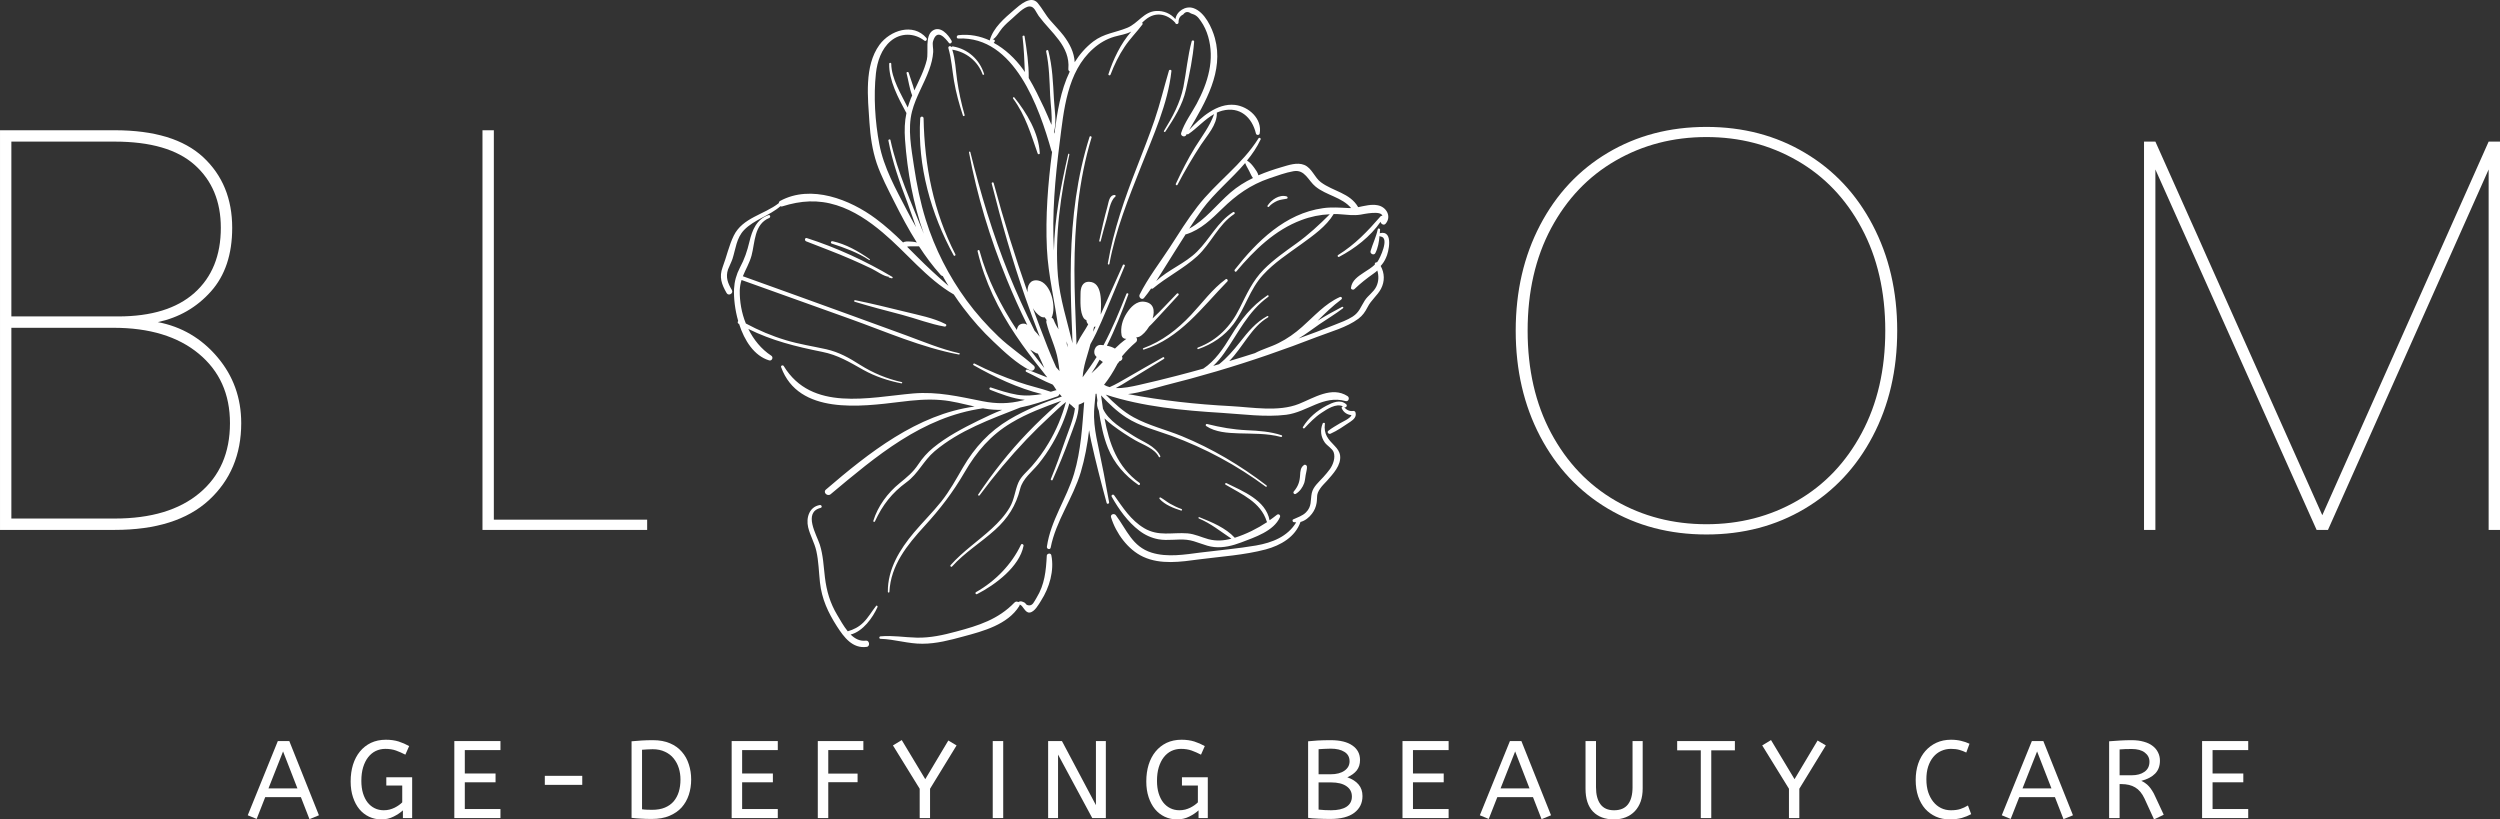 <?xml version="1.0" encoding="UTF-8" standalone="no"?>
<svg
   xmlns:dc="http://purl.org/dc/elements/1.1/"
   xmlns:cc="http://creativecommons.org/ns#"
   xmlns:rdf="http://www.w3.org/1999/02/22-rdf-syntax-ns#"
   xmlns:svg="http://www.w3.org/2000/svg"
   xmlns="http://www.w3.org/2000/svg"
   xmlns:sodipodi="http://sodipodi.sourceforge.net/DTD/sodipodi-0.dtd"
   xmlns:inkscape="http://www.inkscape.org/namespaces/inkscape"
   width="467.46"
   zoomAndPan="magnify"
   viewBox="0 0 350.595 114.911"
   height="153.215"
   preserveAspectRatio="xMidYMid meet"
   version="1.0"
   id="svg267"
   sodipodi:docname="logo.svg"
   inkscape:version="0.92.4 (5da689c313, 2019-01-14)"
   inkscape:export-filename="C:\Users\User\Desktop\Nowy folder\Pastel Aesthetic Flower Boutique Line Brand Logo.png"
   inkscape:export-xdpi="96"
   inkscape:export-ydpi="96">
  <rect x="0" y="0" width="350.595" height="114.911" fill="#333333" stroke="none"/>
  <sodipodi:namedview
     pagecolor="#ffffff"
     bordercolor="#000000"
     borderopacity="0.25"
     objecttolerance="10"
     gridtolerance="10"
     guidetolerance="10"
     inkscape:pageopacity="0"
     inkscape:pageshadow="2"
     inkscape:window-width="1680"
     inkscape:window-height="987"
     id="namedview269"
     showgrid="false"
     fit-margin-top="0"
     fit-margin-left="0"
     fit-margin-right="0"
     fit-margin-bottom="0"
     inkscape:zoom="0.472"
     inkscape:cx="535.42308"
     inkscape:cy="66.299684"
     inkscape:window-x="3832"
     inkscape:window-y="17"
     inkscape:window-maximized="1"
     inkscape:current-layer="svg267" />
  <defs
     id="defs7">
    <g
       id="g2" />
    <clipPath
       id="c8c99a777c">
      <path
         d="m 113.773,122.312 h 93.719 v 90.746 h -93.719 z m 0,0"
         id="path4"
         inkscape:connector-curvature="0"
         style="clip-rule:nonzero" />
    </clipPath>
  </defs>
  <g
     id="g25"
     style="fill:#000000;fill-opacity:1"
     transform="translate(-12.674,-122.314)">
    <g
       transform="translate(50.485,196.627)"
       id="g23">
      <g
         id="g21" />
    </g>
  </g>
  <g
     id="g39"
     style="fill:#000000;fill-opacity:1"
     transform="translate(-12.674,-122.314)">
    <g
       transform="translate(105.022,196.627)"
       id="g37">
      <g
         id="g35" />
    </g>
  </g>
  <g
     id="g45"
     style="fill:#000000;fill-opacity:1"
     transform="translate(-12.674,-122.314)">
    <g
       transform="translate(128.106,196.627)"
       id="g43">
      <g
         id="g41" />
    </g>
  </g>
  <g
     id="g51"
     style="fill:#000000;fill-opacity:1"
     transform="translate(-12.674,-122.314)">
    <g
       transform="translate(151.19,196.627)"
       id="g49">
      <g
         id="g47" />
    </g>
  </g>
  <g
     id="g57"
     style="fill:#000000;fill-opacity:1"
     transform="translate(-12.674,-122.314)">
    <g
       transform="translate(174.275,196.627)"
       id="g55">
      <g
         id="g53" />
    </g>
  </g>
  <g
     id="g63"
     style="fill:#000000;fill-opacity:1"
     transform="translate(-12.674,-122.314)">
    <g
       transform="translate(197.359,196.627)"
       id="g61">
      <g
         id="g59" />
    </g>
  </g>
  <g
     id="g77"
     style="fill:#000000;fill-opacity:1"
     transform="translate(-12.674,-122.314)">
    <g
       transform="translate(283.497,196.627)"
       id="g75">
      <g
         id="g73" />
    </g>
  </g>
  <g
     id="g179"
     style="fill:#545454;fill-opacity:1"
     transform="translate(-12.674,-122.314)">
    <g
       transform="translate(186.576,237.037)"
       id="g177">
      <g
         id="g175" />
    </g>
  </g>
  <g
     id="g233"
     style="fill:#545454;fill-opacity:1"
     transform="translate(-12.674,-122.314)">
    <g
       transform="translate(272.407,237.037)"
       id="g231">
      <g
         id="g229" />
    </g>
  </g>
  <g
     id="g375"
     transform="translate(-12.674,-122.314)"
     style="fill:#ffffff">
    <g
       id="g11"
       clip-path="url(#c8c99a777c)"
       style="fill:#ffffff">
      <path
         style="fill:#ffffff;fill-opacity:1;fill-rule:nonzero"
         inkscape:connector-curvature="0"
         id="path9"
         d="m 135.73,207.457 c -0.656,1.469 -2.039,3.41 -3.766,3.844 0.598,0.582 1.289,0.965 2.148,0.855 0.488,-0.074 0.617,0.797 0.125,0.871 -2.004,0.289 -3.203,-1.344 -4.188,-2.867 -1.258,-1.961 -2.129,-3.848 -2.387,-6.172 -0.16,-1.469 -0.18,-2.957 -0.508,-4.41 -0.254,-1.141 -0.875,-2.176 -1.148,-3.32 -0.309,-1.324 0.148,-2.867 1.641,-3.121 0.254,-0.035 0.383,0.328 0.109,0.402 -2.496,0.633 -0.547,3.789 -0.109,5.168 0.473,1.488 0.527,3.051 0.711,4.574 0.234,1.922 0.727,3.609 1.727,5.281 0.402,0.672 0.875,1.543 1.477,2.285 0.836,-0.254 1.527,-0.578 2.203,-1.25 0.691,-0.691 1.164,-1.543 1.766,-2.305 0.09,-0.145 0.273,0.035 0.199,0.164 z m 13.82,-2.105 c 2.695,-1.527 4.988,-3.867 6.301,-6.645 0.109,-0.215 0.398,-0.051 0.363,0.145 -0.566,2.941 -3.988,5.484 -6.5,6.77 -0.184,0.109 -0.348,-0.16 -0.164,-0.27 z m 42.77,-21.758 c -1.969,-0.527 -3.953,-0.438 -5.953,-0.508 -1.512,-0.055 -3.242,-0.148 -4.535,-1.02 -0.145,-0.105 -0.055,-0.344 0.129,-0.289 1.891,0.473 3.641,0.781 5.59,0.871 1.656,0.074 3.277,0.184 4.859,0.707 0.129,0.039 0.074,0.273 -0.09,0.238 z m -14.004,10.324 c -1.035,-0.328 -2.273,-0.797 -3.02,-1.633 -0.094,-0.109 0.016,-0.273 0.145,-0.199 0.457,0.254 0.875,0.617 1.328,0.871 0.512,0.289 1.039,0.543 1.602,0.742 0.129,0.055 0.074,0.254 -0.055,0.219 z m 12.109,-42.754 c 0.547,-0.832 1.637,-1.613 2.695,-1.305 0.164,0.055 0.18,0.289 0,0.324 -0.438,0.094 -0.875,0.109 -1.312,0.293 -0.438,0.199 -0.875,0.469 -1.184,0.832 -0.09,0.109 -0.273,-0.035 -0.199,-0.145 z m -5.625,10.617 c -3.57,3.664 -6.664,7.984 -11.727,9.562 -0.129,0.035 -0.18,-0.164 -0.055,-0.199 2.621,-0.961 4.789,-2.648 6.684,-4.664 1.582,-1.688 2.984,-3.629 4.859,-5.008 0.184,-0.129 0.383,0.164 0.238,0.309 z m -15.73,-11.867 c -0.711,0.523 -0.965,2.32 -1.203,3.137 -0.293,1.035 -0.582,2.051 -0.836,3.086 -0.039,0.129 -0.238,0.074 -0.203,-0.055 0.348,-1.613 0.711,-3.211 1.148,-4.789 0.184,-0.637 0.238,-1.617 1.02,-1.633 0.145,-0.019 0.164,0.18 0.074,0.254 z m 6.844,-9.254 c 1.184,-1.926 2.258,-3.902 2.715,-6.137 0.418,-2.121 0.598,-4.336 1.164,-6.422 0.055,-0.184 0.363,-0.145 0.344,0.055 -0.16,2.215 -0.652,4.555 -1.145,6.73 -0.492,2.215 -1.676,4.027 -2.895,5.898 -0.074,0.109 -0.273,0 -0.184,-0.125 z m -7.883,18.617 c 0.801,-4.699 2.367,-9.148 4.098,-13.574 0.836,-2.176 1.711,-4.355 2.457,-6.551 0.781,-2.285 1.328,-4.609 2.02,-6.934 0.055,-0.18 0.367,-0.145 0.348,0.055 -0.492,4.594 -2.566,9.094 -4.242,13.355 -1.766,4.465 -3.605,8.984 -4.461,13.719 -0.035,0.129 -0.238,0.074 -0.219,-0.07 z m -35.43,5.133 c 2.348,0.473 4.68,1.055 6.988,1.617 1.879,0.473 3.973,0.852 5.699,1.742 0.203,0.109 0.055,0.379 -0.145,0.344 -2.004,-0.344 -3.988,-1.125 -5.973,-1.652 -2.219,-0.578 -4.461,-1.16 -6.645,-1.832 -0.129,-0.055 -0.074,-0.234 0.074,-0.219 z m -3.277,-7.93 c -0.219,-0.07 -0.129,-0.379 0.09,-0.344 1.91,0.418 3.641,1.418 5.227,2.523 0.07,0.055 0,0.18 -0.074,0.125 -1.621,-1.07 -3.406,-1.703 -5.242,-2.305 z m -3.496,-0.777 c 4.133,1.324 8.266,3.227 11.98,5.441 0.109,0.055 0.035,0.238 -0.094,0.199 -0.125,-0.035 -0.254,-0.07 -0.379,-0.109 -0.055,-0.016 -0.055,-0.105 0.016,-0.105 -0.672,0 -1.855,-0.871 -2.492,-1.164 -0.949,-0.453 -1.895,-0.887 -2.859,-1.305 -2.074,-0.906 -4.188,-1.672 -6.281,-2.504 -0.273,-0.129 -0.164,-0.547 0.109,-0.453 z m 16.367,-16.805 c 0.129,6.695 1.383,13.066 4.461,19.09 0.074,0.164 -0.145,0.289 -0.238,0.145 -3.184,-5.789 -5.098,-12.574 -4.695,-19.219 0.016,-0.324 0.453,-0.324 0.473,-0.016 z m 4.023,-9.617 c 0.438,1.359 0.473,2.848 0.676,4.246 0.234,1.652 0.598,3.301 1.055,4.918 0.035,0.164 -0.199,0.219 -0.238,0.07 -0.527,-1.598 -0.965,-3.191 -1.254,-4.863 -0.258,-1.543 -0.348,-3.082 -0.785,-4.59 -0.07,-0.273 0.312,-0.383 0.418,-0.145 0.055,-0.074 0.129,-0.109 0.238,-0.09 2.094,0.363 3.715,1.832 4.352,3.848 0.055,0.145 -0.184,0.199 -0.219,0.051 -0.656,-1.832 -2.312,-3.137 -4.242,-3.445 z m 11.98,14.57 c -0.965,-2.738 -1.691,-5.336 -3.461,-7.73 -0.07,-0.109 0.109,-0.254 0.184,-0.145 1.746,2.176 3.422,4.973 3.57,7.82 0.016,0.184 -0.238,0.199 -0.293,0.055 z m -1.055,27.492 c 0.254,0.164 0.492,0.309 0.746,0.453 0.109,0.055 0.219,0.09 0.328,0.109 0.328,0.672 0.617,1.344 0.91,2.016 -0.676,-0.855 -1.348,-1.707 -1.984,-2.578 z m 3.895,1.469 c 0.09,0.508 0.164,1.035 0.219,1.543 -0.164,-0.18 -0.309,-0.363 -0.473,-0.543 -0.418,-0.945 -0.84,-1.887 -1.203,-2.832 -0.707,-1.812 -1.402,-3.629 -2.055,-5.441 0.27,0.453 0.617,0.852 1.035,1.125 0.219,0.145 0.438,0.18 0.621,0.145 0.07,0.125 0.145,0.234 0.234,0.344 0,0.019 0.019,0.019 0.039,0.035 -0.055,0.09 -0.074,0.219 -0.039,0.363 0.418,1.797 1.312,3.41 1.621,5.262 z m 6.301,0.273 c -0.512,0.562 -1.039,1.07 -1.602,1.578 0.418,-0.617 0.801,-1.25 1.145,-1.906 0.164,0.109 0.312,0.219 0.457,0.328 z m 4.043,-3.684 v -0.019 l 0.016,0.019 c 0,-0.019 0,-0.019 -0.016,0 z m -12.199,2.07 c 0,0 0.016,0 0,0 0,0 0.016,0.016 0.016,0.035 0,-0.019 0,-0.019 -0.016,-0.035 z m 3.094,-0.871 c 0,-0.148 0,-0.273 -0.019,-0.418 0.074,0.289 0.129,0.562 0.203,0.852 -0.055,-0.164 -0.129,-0.309 -0.184,-0.434 z m 3.824,-2.453 c 0.074,0 0.145,-0.016 0.219,-0.035 -0.109,0.238 -0.238,0.492 -0.348,0.727 0.019,-0.234 0.074,-0.453 0.129,-0.691 z m -9.051,0.691 c -0.035,-0.035 -0.016,-0.035 0,0 z m -0.109,-35.586 c 0.019,-1.961 -0.273,-3.918 -0.582,-5.844 -0.016,-0.16 -0.309,-0.125 -0.289,0.039 0.199,1.648 0.254,3.301 0.328,4.973 -0.094,-0.148 -0.184,-0.273 -0.273,-0.402 -1.094,-1.504 -2.496,-2.828 -4.098,-3.699 0.019,-0.019 0.035,-0.039 0.055,-0.055 0.019,-0.039 0.055,-0.074 0.074,-0.109 0.125,-0.184 -0.109,-0.363 -0.293,-0.293 0.582,-0.305 0.891,-1.051 1.367,-1.613 0.434,-0.508 0.945,-0.961 1.457,-1.398 0.543,-0.469 1.582,-1.594 2.348,-1.633 0.707,-0.035 0.93,0.836 1.309,1.344 1.715,2.324 4.445,4.211 4.152,7.422 -0.019,0.164 0.074,0.289 0.199,0.363 -1.293,2.684 -1.766,5.734 -2.148,8.711 -0.016,-0.074 -0.035,-0.148 -0.07,-0.219 0.418,-1.434 0.07,-3.195 0,-4.609 -0.129,-2.285 -0.203,-4.555 -0.785,-6.785 -0.055,-0.199 -0.344,-0.109 -0.309,0.09 0.438,2.031 0.473,4.102 0.562,6.168 0.055,1.254 0.312,2.758 0.184,4.121 -0.328,-0.816 -0.691,-1.617 -1.039,-2.395 -0.672,-1.418 -1.348,-2.832 -2.148,-4.176 z m 49.289,21.758 c -0.019,0 -0.039,0.019 -0.055,0.019 0.016,-0.164 0.016,-0.348 0.035,-0.508 0.019,-0.184 -0.289,-0.238 -0.328,-0.039 -0.219,1.055 -0.691,1.996 -1,3.031 -0.129,0.398 0.492,0.672 0.672,0.289 0.367,-0.723 0.512,-1.578 0.582,-2.395 0.039,0.039 0.094,0.055 0.148,0.074 1.328,0.145 -0.129,3.121 -0.402,3.484 -0.035,0.055 -0.07,0.09 -0.109,0.145 -0.164,-0.074 -0.363,0.125 -0.289,0.309 -0.457,0.434 -1.004,0.762 -1.531,1.105 -0.82,0.547 -1.691,1.109 -1.82,2.145 -0.035,0.25 0.328,0.344 0.473,0.195 0.895,-0.852 1.73,-1.504 2.73,-2.211 0.184,-0.129 0.348,-0.254 0.492,-0.398 0.219,0.742 0.203,1.539 -0.145,2.25 -0.383,0.797 -1.164,1.234 -1.621,1.957 -0.562,0.871 -0.746,1.633 -1.691,2.25 -0.785,0.508 -1.695,0.82 -2.551,1.164 -1.676,0.672 -3.348,1.305 -5.023,1.902 0,0 0,0 0.016,-0.016 1.004,-0.582 1.93,-1.324 2.895,-1.98 1.094,-0.742 2.242,-1.43 3.297,-2.23 0.129,-0.09 0.019,-0.273 -0.129,-0.199 -1.109,0.582 -2.293,1.234 -3.422,1.941 1.059,-1.051 2.113,-2.086 3.312,-2.977 0.219,-0.164 0.039,-0.453 -0.199,-0.344 -2.094,0.941 -3.605,2.703 -5.297,4.191 -1.004,0.891 -2.074,1.652 -3.277,2.25 -1.094,0.562 -2.277,0.852 -3.352,1.434 0,0 0,0 -0.016,0 -1.184,0.383 -2.387,0.746 -3.57,1.105 1.895,-1.902 3.133,-4.809 5.445,-6.133 0.125,-0.07 0.016,-0.254 -0.109,-0.18 -1.605,0.871 -2.715,2.23 -3.824,3.648 -0.93,1.18 -1.82,2.211 -2.93,3.102 -0.273,0.074 -0.547,0.164 -0.82,0.234 0.562,-0.523 1.074,-1.141 1.512,-1.758 2,-2.812 3.312,-5.844 6.207,-7.93 0.129,-0.094 0,-0.293 -0.129,-0.199 -2.238,1.504 -3.715,3.391 -5.098,5.68 -1.09,1.797 -2.238,3.5 -3.879,4.59 -1.219,0.344 -2.457,0.672 -3.695,0.996 -1.785,0.457 -3.586,0.91 -5.387,1.309 -0.984,0.219 -2.133,0.473 -3.188,0.418 0.289,-0.164 0.582,-0.328 0.875,-0.492 1.965,-1.18 3.914,-2.414 5.863,-3.59 0.145,-0.094 0.016,-0.309 -0.129,-0.238 -1.676,0.961 -3.367,1.906 -5.043,2.887 -0.801,0.469 -1.602,0.941 -2.441,1.305 -0.273,-0.07 -0.547,-0.18 -0.781,-0.324 0.691,-0.871 1.273,-1.797 1.801,-2.797 0.019,-0.035 0.039,-0.09 0.055,-0.125 0.109,-0.109 0.203,-0.219 0.273,-0.363 0.293,-0.074 0.547,-0.309 0.402,-0.652 0,-0.019 -0.019,-0.039 -0.019,-0.055 0.602,-0.711 1.238,-1.383 1.949,-1.98 0.234,-0.199 0.199,-0.488 0.055,-0.688 0.145,0 0.289,-0.019 0.438,-0.09 0.453,-0.219 0.965,-0.766 1.363,-1.418 0.254,-0.234 0.492,-0.488 0.73,-0.742 1.145,-1.219 2.258,-2.453 3.387,-3.668 0.125,-0.145 -0.074,-0.344 -0.219,-0.215 -1.113,1.125 -2.203,2.375 -3.406,3.48 0.348,-1.105 0.164,-2.176 -1.164,-2.34 -1.094,-0.145 -1.949,0.781 -2.477,1.617 -0.582,0.906 -0.895,1.996 -0.711,3.066 0.074,0.379 0.363,0.543 0.672,0.523 -0.582,0.418 -1.109,0.871 -1.602,1.363 -0.344,-0.199 -0.727,-0.328 -1.129,-0.398 1.168,-2.324 2.113,-4.758 3.004,-7.188 0.074,-0.18 -0.219,-0.254 -0.273,-0.07 -0.965,2.43 -1.965,4.863 -3.203,7.184 -0.129,-0.019 -0.234,-0.035 -0.363,-0.035 -0.836,-0.074 -1.238,1.086 -0.676,1.613 0.019,0.019 0.055,0.055 0.074,0.074 -0.617,0.98 -1.293,1.922 -1.965,2.848 0.055,-0.762 0.199,-1.504 0.398,-2.23 0.219,-0.816 0.492,-1.598 0.691,-2.414 0.586,-1.016 1.074,-2.086 1.551,-3.176 1.129,-2.594 2.184,-5.207 3.277,-7.82 0.055,-0.145 -0.203,-0.254 -0.273,-0.109 -1.039,2.32 -2.078,4.625 -3.113,6.949 0.09,-1.668 0.27,-4.535 -1.602,-4.59 -1.004,-0.039 -1.223,0.871 -1.223,1.652 0,1.031 -0.129,2.594 0.473,3.48 0.094,0.129 0.219,0.203 0.348,0.238 0,0.219 0.109,0.434 0.254,0.598 -0.453,0.855 -1.055,1.633 -1.473,2.504 -0.055,0.129 -0.109,0.254 -0.164,0.363 0,-0.398 -0.019,-0.816 -0.039,-1.234 -0.109,-3.082 -0.254,-6.168 -0.254,-9.273 0.019,-6.277 0.582,-12.555 2.402,-18.562 0.055,-0.18 -0.234,-0.273 -0.289,-0.07 -1.75,5.531 -2.457,11.305 -2.605,17.094 -0.07,2.938 -0.016,5.879 0.109,8.816 0.039,1 0.094,2.016 0.109,3.012 -0.746,-3.121 -1.766,-6.242 -2.039,-9.418 -0.473,-5.695 0.402,-11.484 1.602,-17.055 0.019,-0.109 -0.145,-0.164 -0.164,-0.055 -1.02,4.465 -1.91,8.945 -2,13.52 -0.293,-5.047 0.164,-10.09 0.801,-15.082 0.582,-4.555 1.02,-9.98 4.715,-13.227 0.855,-0.762 1.84,-1.344 2.949,-1.672 0.801,-0.234 1.637,-0.324 2.387,-0.727 -1.496,1.691 -2.551,3.938 -3.207,5.973 -0.055,0.18 0.219,0.254 0.293,0.07 0.527,-1.379 1.164,-2.703 1.984,-3.918 0.746,-1.125 1.691,-2.051 2.496,-3.121 0.051,-0.074 0.016,-0.18 -0.055,-0.234 0.16,-0.164 0.324,-0.309 0.508,-0.457 1.367,-1.125 2.969,-0.816 4.113,0.418 l 0.019,0.019 c 0.055,0.273 0.438,0.273 0.473,-0.019 -0.016,-0.543 0.199,-0.906 0.656,-1.125 0.293,-0.398 0.656,-0.453 1.074,-0.145 0.711,0.199 0.965,0.453 1.383,1.055 0.477,0.668 0.82,1.43 1.039,2.195 0.453,1.559 0.473,3.211 0.145,4.789 -0.328,1.633 -0.98,3.176 -1.766,4.645 -0.727,1.344 -1.691,2.613 -2.168,4.082 -0.125,0.418 0.492,0.672 0.711,0.293 0.039,-0.055 0.055,-0.109 0.094,-0.164 0.035,0.055 0.125,0.09 0.199,0.035 1.238,-0.832 2.293,-2.086 3.621,-2.812 -0.617,1.727 -1.711,3.121 -2.676,4.664 -1.02,1.652 -1.875,3.359 -2.695,5.117 -0.07,0.145 0.148,0.293 0.238,0.129 1,-1.926 2.113,-3.812 3.297,-5.625 0.871,-1.328 2.238,-2.742 2.219,-4.43 0,-0.019 0,-0.035 -0.016,-0.055 0.234,-0.109 0.488,-0.199 0.746,-0.273 2.492,-0.652 4.203,0.91 4.75,3.195 0.055,0.254 0.473,0.273 0.527,0 0.383,-2.07 -1.547,-3.793 -3.477,-4.012 -2.512,-0.27 -4.77,1.742 -6.41,3.504 2.277,-3.863 4.883,-8.219 3.605,-12.867 -0.398,-1.449 -1.418,-3.664 -3.004,-4.207 -1.109,-0.383 -2.367,0.434 -2.531,1.539 -0.656,-0.777 -1.637,-1.195 -2.695,-1.141 -1.746,0.09 -2.547,1.742 -4.059,2.359 -1.676,0.688 -3.258,0.777 -4.77,1.922 -1.039,0.797 -1.914,1.797 -2.605,2.902 -0.07,-1.379 -0.707,-2.609 -1.562,-3.738 -0.566,-0.723 -1.223,-1.395 -1.824,-2.086 -0.691,-0.777 -1.145,-1.703 -1.801,-2.484 -0.965,-1.125 -2.531,0.309 -3.332,0.996 -1.348,1.164 -2.875,2.449 -3.387,4.23 0,0.016 0,0.035 0,0.035 -1.348,-0.617 -2.82,-0.926 -4.406,-0.742 -0.289,0.035 -0.309,0.488 0,0.469 7.883,-0.363 11.344,9.727 13.055,15.754 0.019,0.055 0.055,0.109 0.09,0.145 -0.582,4.5 -0.945,9.035 -0.727,13.574 0.184,3.809 1.148,7.547 1.621,11.305 -0.254,-0.418 -0.492,-0.836 -0.656,-1.289 -0.055,-0.184 -0.184,-0.293 -0.309,-0.328 0.711,-1.523 -0.074,-4.918 -1.895,-5.227 -1.129,-0.199 -1.547,0.746 -1.473,1.652 -1.77,-5.043 -3.371,-10.16 -4.754,-15.316 -0.055,-0.18 -0.328,-0.109 -0.273,0.074 1.348,5.352 2.859,10.652 4.68,15.879 0.656,1.887 1.348,3.754 2.059,5.605 -0.219,-0.309 -0.477,-0.582 -0.73,-0.852 -1.328,-2.652 -2.547,-5.336 -3.66,-8.074 -2.219,-5.52 -3.93,-11.215 -5.352,-16.988 -0.035,-0.105 -0.199,-0.07 -0.184,0.055 1.129,6.098 2.949,12.031 5.281,17.766 0.891,2.18 1.855,4.336 2.895,6.441 -0.035,-0.016 -0.074,-0.055 -0.09,-0.07 -0.383,-0.254 -1.039,-0.109 -1.238,0.324 -0.074,0.148 -0.109,0.293 -0.145,0.438 -2.258,-3.43 -4.152,-7.133 -5.227,-11.105 -0.055,-0.184 -0.309,-0.109 -0.273,0.074 1,4.262 2.914,8.145 5.352,11.773 1.148,1.707 2.387,3.359 3.68,4.957 0.254,0.309 0.492,0.633 0.746,0.961 -0.91,-0.383 -1.875,-0.707 -2.766,-1.09 -0.203,-0.09 -0.383,0.199 -0.184,0.309 1.199,0.562 2.438,1.289 3.695,1.777 0.035,0.055 0.074,0.109 0.129,0.148 0.125,0.215 0.273,0.434 0.418,0.652 -0.035,0 -0.094,0 -0.145,0.016 -0.219,0.055 -0.438,0.129 -0.656,0.199 -1.477,-0.508 -3.043,-0.832 -4.516,-1.359 -2.113,-0.727 -4.188,-1.578 -6.172,-2.594 -0.148,-0.074 -0.293,0.145 -0.129,0.234 2.914,1.652 6.227,3.23 9.578,4.047 -1.164,0.18 -2.242,0.289 -3.477,0.09 -1.258,-0.215 -2.477,-0.617 -3.68,-1.016 -0.219,-0.07 -0.289,0.254 -0.09,0.328 1.402,0.543 3.148,1.25 4.844,1.398 -0.109,0.035 -0.219,0.07 -0.328,0.09 -1.895,0.488 -3.68,0.488 -5.59,0.109 -3.332,-0.656 -6.301,-1.379 -9.742,-1.09 -6.207,0.543 -14.238,2.594 -18.152,-3.848 -0.109,-0.18 -0.453,-0.07 -0.363,0.164 2.438,6.715 11.195,5.535 16.715,4.863 1.891,-0.238 3.785,-0.418 5.695,-0.254 1.605,0.125 3.152,0.562 4.719,0.906 -8.047,1.105 -14.84,6.496 -20.848,11.648 -0.457,0.383 0.199,1.02 0.656,0.656 6.391,-5.336 12.836,-10.852 21.375,-12.051 0.055,0.019 0.125,0.019 0.18,0.035 0.855,0.145 1.676,0.199 2.496,0.184 -1.148,0.453 -2.258,0.98 -3.332,1.504 -2.184,1.074 -4.441,2.254 -6.336,3.812 -0.82,0.672 -1.492,1.434 -2.074,2.305 -0.75,1.145 -1.605,1.812 -2.641,2.668 -1.66,1.344 -3.059,3.23 -3.68,5.281 -0.035,0.125 0.148,0.199 0.219,0.09 1.074,-2.324 2.387,-4.012 4.441,-5.516 1.641,-1.199 2.387,-3.031 3.934,-4.34 3.48,-2.938 7.828,-4.48 12.016,-6.133 1.715,-0.344 3.387,-0.926 5.082,-1.523 0.074,0 0.145,-0.019 0.18,-0.074 0.129,-0.07 0.219,-0.199 0.238,-0.324 0.109,0.125 0.199,0.254 0.328,0.379 -2.551,0.836 -5.062,1.852 -7.355,3.215 -2.805,1.668 -4.863,3.918 -6.5,6.711 -0.965,1.652 -1.859,3.305 -3.059,4.812 -1.203,1.504 -2.586,2.867 -3.824,4.336 -1.984,2.359 -3.695,5.133 -3.66,8.309 0,0.148 0.219,0.148 0.219,0 0.184,-3.738 2.496,-6.566 4.918,-9.219 2.184,-2.375 4.004,-4.754 5.625,-7.547 1.676,-2.887 3.66,-5.207 6.555,-6.934 2.203,-1.324 4.605,-2.211 7.008,-3.082 -0.219,0.199 -0.438,0.398 -0.652,0.578 -1.422,1.254 -2.77,2.543 -4.078,3.902 -2.586,2.688 -4.844,5.57 -6.922,8.656 -0.09,0.125 0.109,0.234 0.203,0.109 2.02,-2.742 4.242,-5.391 6.59,-7.859 1.074,-1.125 2.184,-2.211 3.332,-3.266 0.691,-0.633 1.402,-1.359 2.184,-1.961 -0.562,2.035 -1.363,3.977 -2.457,5.789 -0.676,1.145 -1.457,2.215 -2.332,3.215 -0.637,0.742 -1.492,1.395 -1.891,2.305 -0.492,1.141 -0.547,2.34 -1.203,3.465 -0.656,1.125 -1.566,2.105 -2.531,2.992 -1.895,1.742 -4.043,3.176 -5.77,5.117 -0.113,0.129 0.07,0.328 0.199,0.199 1.781,-1.977 4.078,-3.375 6.043,-5.152 1.785,-1.613 2.934,-3.41 3.516,-5.754 0.363,-1.43 1.656,-2.375 2.566,-3.48 0.727,-0.891 1.367,-1.832 1.949,-2.832 1.035,-1.777 1.84,-3.684 2.383,-5.664 0.019,0.019 0.055,0.055 0.074,0.074 0.055,0.074 0.109,0.129 0.184,0.164 0.164,0.145 0.309,0.289 0.473,0.438 0.016,0.016 0.035,0.016 0.055,0.016 -0.184,1.543 -0.91,3.141 -1.387,4.535 -0.617,1.816 -1.273,3.613 -2,5.391 -0.055,0.145 0.199,0.254 0.254,0.109 0.855,-1.941 1.676,-3.883 2.387,-5.879 0.508,-1.453 1.293,-3.086 1.273,-4.664 0.254,-0.09 0.508,-0.219 0.766,-0.363 -0.273,3.395 -0.438,6.75 -1.422,10.055 -1.055,3.5 -3.277,6.551 -3.805,10.215 -0.055,0.344 0.453,0.492 0.527,0.145 0.727,-3.754 3.133,-6.93 4.227,-10.598 0.562,-1.887 0.926,-3.863 1.164,-5.879 0.09,0.527 0.18,1.055 0.289,1.543 0.641,2.902 1.387,5.789 2.168,8.656 0.055,0.219 0.383,0.125 0.348,-0.09 -0.477,-2.723 -1.004,-5.426 -1.586,-8.148 -0.273,-1.254 -0.492,-2.504 -0.527,-3.793 -0.035,-1.105 0.129,-2.176 0.219,-3.266 0.035,0 0.09,-0.019 0.125,-0.019 0.039,0.309 0.074,0.637 0.129,0.945 -0.129,0.523 -0.019,0.996 0.199,1.449 0.273,1.797 0.621,3.594 1.277,5.227 0.871,2.141 2.383,3.867 4.277,5.172 0.164,0.109 0.309,-0.145 0.164,-0.273 -3.148,-2.25 -4.262,-5.551 -4.918,-9.055 0.367,0.363 0.766,0.691 1.148,0.98 1.02,0.762 2.078,1.473 3.188,2.105 1.109,0.637 2.656,1.109 3.277,2.305 0.07,0.145 0.273,0.019 0.199,-0.125 -0.711,-1.434 -2.441,-1.98 -3.715,-2.797 -1.527,-0.98 -3.551,-2.121 -4.316,-3.828 -0.09,-0.617 -0.18,-1.25 -0.27,-1.871 1.074,1.145 2.203,2.234 3.512,3.086 1.93,1.254 4.188,1.797 6.336,2.578 4.715,1.723 9.23,4.156 13.254,7.148 0.109,0.074 0.203,-0.09 0.109,-0.18 -3.676,-2.812 -7.609,-5.156 -11.887,-6.914 -2.223,-0.906 -4.645,-1.488 -6.738,-2.633 -1.492,-0.816 -2.75,-1.977 -3.934,-3.191 5.191,1.703 10.871,2.23 16.262,2.559 2.93,0.18 6.133,0.633 9.047,0.27 2.969,-0.379 5.191,-2.793 8.32,-1.922 0.422,0.125 0.637,-0.453 0.293,-0.691 -2.203,-1.434 -4.734,0.254 -6.828,1.09 -2.875,1.145 -6.52,0.473 -9.539,0.309 -4.898,-0.254 -9.668,-0.781 -14.422,-1.688 1.84,-0.219 3.734,-0.852 5.152,-1.215 4.863,-1.215 9.688,-2.633 14.422,-4.266 2.328,-0.797 4.641,-1.652 6.938,-2.539 1.875,-0.727 4.148,-1.324 5.789,-2.543 0.602,-0.453 0.945,-0.961 1.293,-1.633 0.488,-0.98 1.363,-1.613 1.875,-2.559 0.562,-1.07 0.508,-2.23 -0.039,-3.211 0.312,-0.344 0.566,-0.727 0.746,-1.16 0.367,-0.707 1.094,-3.883 -0.816,-3.449 z m -12.109,36.219 c 0.602,-0.723 0.82,-1.34 0.875,-2.266 0.035,-0.562 0.055,-1.09 0.547,-1.434 0.18,-0.129 0.418,0.055 0.418,0.234 0.019,0.398 -0.129,0.781 -0.184,1.18 -0.055,0.363 -0.09,0.746 -0.199,1.105 -0.219,0.617 -0.617,1.18 -1.184,1.527 -0.238,0.125 -0.438,-0.164 -0.273,-0.348 z m -20.992,5.156 c 2.02,1.195 3.914,0.562 6.082,0.727 1.039,0.09 1.93,0.543 2.93,0.816 1.094,0.289 2.168,0.215 3.223,-0.074 -1.512,-1 -2.859,-2.121 -4.57,-2.832 -0.109,-0.055 -0.035,-0.234 0.074,-0.18 1.73,0.691 3.68,1.488 4.969,2.887 1.641,-0.527 3.133,-1.273 4.535,-2.195 -0.019,-0.019 -0.035,-0.055 -0.055,-0.094 -0.836,-2.703 -3.496,-3.809 -5.77,-5.152 -0.148,-0.09 -0.019,-0.289 0.125,-0.219 2.277,1.125 5.516,2.379 6.047,5.207 0.344,-0.234 0.672,-0.488 1.02,-0.762 0.254,-0.199 0.547,0.039 0.434,0.328 -0.855,1.961 -3.586,2.832 -5.426,3.539 -1.199,0.453 -2.473,0.781 -3.785,0.652 -1.348,-0.129 -2.512,-0.871 -3.84,-1.016 -1.332,-0.145 -2.66,0.164 -3.988,-0.074 -0.984,-0.18 -1.895,-0.598 -2.695,-1.215 -1.602,-1.215 -2.895,-3.031 -3.859,-4.754 -0.129,-0.219 0.199,-0.418 0.344,-0.199 1.223,1.723 2.332,3.5 4.207,4.609 z m 27.477,-10.199 c 0.18,1.379 -1.004,2.594 -1.824,3.539 -0.309,0.344 -0.691,0.688 -0.945,1.07 -0.637,0.891 -0.383,1.215 -0.527,2.066 -0.09,0.547 -0.309,1.055 -0.656,1.508 -0.402,0.527 -0.965,0.98 -1.602,1.145 -0.727,2.105 -2.785,3.285 -4.863,3.848 -3.004,0.797 -6.242,0.996 -9.32,1.395 -2.586,0.348 -5.426,0.781 -7.883,-0.363 -2.148,-0.996 -3.824,-3.32 -4.5,-5.535 -0.125,-0.434 0.457,-0.598 0.676,-0.289 1.547,2.07 2.293,4.391 5.008,5.246 2.219,0.688 4.66,0.27 6.898,-0.019 2.57,-0.324 5.191,-0.543 7.738,-0.98 2.297,-0.398 4.441,-1.25 5.645,-3.246 -0.125,0 -0.238,-0.019 -0.363,-0.035 -0.164,-0.039 -0.219,-0.312 -0.055,-0.383 0.617,-0.293 1.293,-0.488 1.785,-0.98 0.855,-0.852 0.602,-1.668 0.816,-2.703 0.203,-0.926 1.023,-1.578 1.621,-2.25 0.328,-0.363 0.656,-0.746 0.93,-1.125 0.438,-0.617 0.801,-1.617 0.512,-2.379 -0.203,-0.508 -0.895,-0.887 -1.223,-1.324 -0.582,-0.816 -0.691,-1.758 -0.309,-2.684 0.055,-0.145 0.348,-0.145 0.309,0.035 -0.18,1.504 0.457,2.16 1.402,3.137 0.363,0.383 0.656,0.781 0.73,1.309 z m 2.164,-6.023 c 0.164,0.598 -0.254,0.98 -0.711,1.289 -0.871,0.578 -1.836,1.27 -2.801,1.688 -0.238,0.105 -0.547,-0.203 -0.312,-0.402 0.512,-0.414 1.094,-0.723 1.66,-1.07 0.324,-0.199 1.418,-0.652 1.602,-1.141 -0.602,-0.039 -1.113,-0.383 -1.367,-0.945 -0.074,-0.145 0.055,-0.273 0.184,-0.273 -0.965,-0.488 -2.242,0.383 -3.043,0.91 -0.91,0.598 -1.617,1.359 -2.367,2.141 -0.109,0.109 -0.309,-0.035 -0.219,-0.164 0.766,-1.27 1.969,-2.285 3.277,-2.977 0.875,-0.453 1.969,-0.961 2.805,-0.199 0.199,0.184 -0.07,0.547 -0.289,0.383 0,0 -0.019,0 -0.019,-0.019 0.293,0.418 0.766,0.637 1.273,0.562 0.129,-0.019 0.293,0.055 0.328,0.219 z m -42.66,20.016 c 0.438,2.16 -0.273,4.555 -1.438,6.367 -0.328,0.527 -0.91,1.598 -1.602,1.672 -0.672,0.07 -0.93,-1.055 -1.402,-1.109 0,0.074 -0.019,0.129 -0.055,0.199 -1.621,2.598 -5.062,3.523 -7.848,4.266 -1.855,0.508 -3.785,1.016 -5.734,1.016 -1.984,0.019 -3.895,-0.633 -5.879,-0.688 -0.219,0 -0.219,-0.328 0,-0.348 1.727,-0.16 3.383,0.148 5.113,0.184 1.875,0.035 3.695,-0.363 5.5,-0.855 3.133,-0.832 5.898,-1.703 8.191,-4.082 0.164,-0.16 0.367,-0.145 0.512,-0.055 0.328,-0.145 0.383,-0.145 0.766,0.019 0.398,0.164 0.199,0.344 0.637,0.434 0.637,0.129 0.836,-0.543 1.164,-1.051 1.148,-1.867 1.328,-3.793 1.438,-5.914 0.019,-0.309 0.566,-0.418 0.637,-0.055 z m -19.844,-43.316 c 0.199,0 0.402,0 0.617,0 0.203,0.016 0.422,-0.019 0.602,0 0.019,0 0.055,0 0.074,0 0.91,1.398 1.91,2.758 3.039,4.008 0.094,0.094 0.184,0.148 0.293,0.164 0.254,0.473 0.527,0.926 0.801,1.379 -1.512,-1.324 -2.984,-2.664 -4.426,-4.117 -0.453,-0.453 -0.91,-0.926 -1.383,-1.379 0.109,-0.039 0.238,-0.055 0.383,-0.055 z m -24.871,1.762 c 0.457,-1.418 0.547,-2.922 1.621,-4.047 1.418,-1.473 3.551,-1.996 5.098,-3.34 0.074,0.035 0.164,0.055 0.273,0.016 2.586,-0.816 5.008,-0.977 7.609,-0.16 2.422,0.762 4.551,2.211 6.465,3.828 3.332,2.793 6.172,6.496 9.977,8.691 0.418,0.637 0.855,1.25 1.328,1.871 1.277,1.688 2.676,3.281 4.227,4.734 1.527,1.453 3.258,3.086 5.152,4.047 0.398,0.199 0.891,-0.328 0.508,-0.672 -1.602,-1.434 -3.402,-2.594 -4.953,-4.082 -1.617,-1.543 -3.129,-3.23 -4.461,-5.047 -2.512,-3.43 -4.461,-7.258 -5.734,-11.32 -0.766,-2.453 -1.273,-4.973 -1.656,-7.516 -0.363,-2.484 -0.91,-5.207 -0.273,-7.691 0.527,-2.051 1.695,-3.867 2.402,-5.844 0.293,-0.801 0.512,-1.633 0.566,-2.488 0.035,-0.434 -0.145,-1.086 -0.019,-1.504 0.566,-1.926 1.785,-0.328 2.223,0.234 0.164,0.219 0.492,-0.055 0.383,-0.289 -0.473,-0.871 -1.602,-2.195 -2.695,-1.414 -1.074,0.762 -0.527,2.992 -0.781,4.062 -0.367,1.508 -1.094,2.887 -1.75,4.301 -0.219,-0.836 -0.562,-1.688 -0.801,-2.484 -0.055,-0.184 -0.348,-0.109 -0.293,0.07 0.258,1 0.402,2.141 0.785,3.121 -0.055,0.145 -0.129,0.273 -0.184,0.418 -0.164,0.418 -0.309,0.852 -0.438,1.27 -0.926,-1.867 -2.293,-4.062 -2.312,-6.133 0,-0.18 -0.289,-0.18 -0.289,0 -0.055,2.34 1.273,4.793 2.367,6.824 0.016,0.035 0.035,0.055 0.055,0.07 -0.258,1.199 -0.293,2.434 -0.203,3.723 0.328,4.555 1.148,9.016 2.641,13.227 -1.746,-4.316 -3.695,-8.602 -4.68,-13.137 -0.035,-0.184 -0.328,-0.109 -0.289,0.074 0.562,2.992 1.566,5.824 2.656,8.672 0.422,1.105 0.801,2.285 1.223,3.465 -0.457,-0.797 -0.895,-1.594 -1.312,-2.41 -1.527,-2.941 -3.223,-5.938 -3.84,-9.238 -0.602,-3.141 -0.82,-6.75 -0.477,-9.926 0.184,-1.672 0.766,-3.43 2.078,-4.535 1.402,-1.18 3.293,-1.145 4.715,-0.055 0.219,0.18 0.457,-0.184 0.289,-0.363 -1.855,-2.18 -5.113,-1.07 -6.59,0.961 -2.164,2.977 -1.621,7.441 -1.402,10.871 0.129,1.941 0.402,3.883 1.02,5.734 0.637,1.848 1.566,3.609 2.441,5.352 0.984,1.961 2.02,3.918 3.188,5.77 -0.074,-0.035 -0.129,-0.055 -0.219,-0.07 -0.219,-0.039 -0.457,-0.074 -0.691,-0.074 -0.312,-0.019 -0.75,-0.055 -1.02,0.129 -1.203,-1.18 -2.441,-2.305 -3.809,-3.324 -3.621,-2.703 -9.086,-4.863 -13.434,-2.504 -0.129,0.074 -0.184,0.184 -0.184,0.309 -2.059,1.617 -5.078,2.035 -6.316,4.555 -0.676,1.379 -1.02,2.996 -1.566,4.43 -0.512,1.379 -0.148,2.395 0.562,3.629 0.273,0.473 1.02,0.035 0.73,-0.438 -0.566,-0.941 -0.895,-1.793 -0.531,-2.883 0.184,-0.473 0.438,-0.945 0.621,-1.469 z m 5.133,14.227 c -2.094,-0.637 -3.457,-2.777 -4.203,-5.102 -0.019,-0.016 -0.055,-0.016 -0.074,-0.035 -0.164,-0.09 -0.145,-0.273 -0.055,-0.383 -0.457,-1.578 -0.637,-3.23 -0.582,-4.5 0.055,-1.051 0.328,-2.031 0.82,-2.977 0.656,-1.215 1.02,-2.32 1.344,-3.664 0.383,-1.598 0.984,-3.121 2.66,-3.703 0.254,-0.09 0.348,0.293 0.109,0.398 -2.129,0.875 -1.984,3.434 -2.477,5.266 -0.293,1.07 -0.836,1.941 -1.219,2.902 5.062,1.812 10.121,3.648 15.184,5.48 2.566,0.926 5.152,1.871 7.719,2.812 2.461,0.906 4.879,1.922 7.449,2.504 0.125,0.019 0.07,0.199 -0.055,0.184 -5.207,-0.98 -10.27,-3.215 -15.238,-4.992 -5.082,-1.816 -10.16,-3.629 -15.242,-5.461 -0.145,0.453 -0.234,0.941 -0.254,1.469 -0.019,1.543 0.254,3.156 0.855,4.629 1.785,0.961 3.66,1.758 5.609,2.34 1.855,0.562 3.77,0.852 5.66,1.27 1.82,0.418 3.223,1.215 4.789,2.215 1.785,1.125 3.75,1.941 5.809,2.395 0.109,0.019 0.074,0.199 -0.055,0.18 -1.895,-0.379 -3.66,-0.961 -5.352,-1.902 -1.934,-1.09 -3.57,-2.09 -5.773,-2.523 -3.641,-0.727 -7.062,-1.578 -10.34,-3.211 0.746,1.504 1.801,2.828 3.223,3.754 0.328,0.203 0.109,0.781 -0.312,0.656 z m 67.332,-26.551 c 0.145,0.293 0.309,0.691 0.527,0.98 -1.129,0.543 -2.184,1.199 -3.148,2.031 -1.969,1.707 -3.496,3.812 -5.793,5.066 0.586,-0.91 1.168,-1.797 1.805,-2.668 1.746,-2.379 4.133,-4.285 6.043,-6.535 0.148,0.402 0.383,0.762 0.566,1.125 z m 1.293,-4.57 c -2.297,3.684 -5.938,6.148 -8.559,9.562 -1.402,1.812 -2.621,3.773 -3.859,5.695 -1.422,2.18 -3.094,4.34 -4.242,6.645 -0.184,0.379 0.328,0.832 0.617,0.469 0.348,-0.434 0.695,-0.871 1.004,-1.34 0.055,0.055 0.164,0.07 0.254,0 1.965,-1.633 4.316,-2.797 6.207,-4.52 1.949,-1.797 2.949,-4.43 5.191,-5.914 0.164,-0.109 0.016,-0.363 -0.164,-0.273 -2.203,1.398 -3.242,3.754 -5.062,5.551 -1.656,1.652 -4.023,2.523 -5.719,4.121 0.875,-1.344 1.695,-2.742 2.551,-4.066 0.527,-0.832 1.055,-1.668 1.586,-2.504 0.035,0 0.07,0 0.109,0 2.02,-0.652 3.512,-2.121 4.988,-3.555 1.984,-1.941 3.984,-3.375 6.645,-4.285 1.094,-0.363 2.238,-0.797 3.387,-0.996 1.602,-0.273 2.059,1.344 3.078,2.16 1.508,1.234 3.711,1.488 4.988,3.012 -0.109,0 -0.203,0 -0.309,0 -1.238,-0.055 -2.422,-0.164 -3.66,0.019 -5.262,0.742 -9.215,4.625 -12.348,8.617 -0.125,0.164 0.094,0.418 0.238,0.238 2.496,-2.977 5.406,-5.809 9.105,-7.188 1.293,-0.492 2.621,-0.762 3.984,-0.816 -1.492,1.488 -2.949,2.848 -4.695,4.102 -1.586,1.141 -3.207,2.266 -4.57,3.645 -1.566,1.582 -2.402,3.484 -3.387,5.445 -1.258,2.539 -3.148,4.5 -5.844,5.5 -0.148,0.055 -0.074,0.27 0.055,0.215 1.965,-0.688 3.676,-1.832 4.934,-3.5 1.621,-2.18 2.273,-4.883 4.152,-6.914 1.562,-1.707 3.531,-2.977 5.406,-4.336 1.602,-1.164 3.457,-2.453 4.496,-4.191 0.309,0 0.621,0 0.949,0.035 0.926,0.07 1.855,0.199 2.785,0.055 0.363,-0.055 3.004,-0.652 3.094,0.199 -0.074,-0.055 -0.184,-0.055 -0.254,0.035 -1.805,2.086 -3.586,3.957 -5.953,5.426 -0.164,0.109 -0.019,0.344 0.145,0.254 2.223,-1.18 4.371,-2.828 5.809,-4.918 0.035,0.309 0.453,0.562 0.707,0.273 0.875,-1.016 0.113,-2.379 -1.145,-2.594 -0.875,-0.164 -1.785,0.09 -2.695,0.27 0,0 0,-0.016 -0.019,-0.016 -1.145,-1.98 -3.496,-2.195 -5.207,-3.469 -0.91,-0.668 -1.254,-1.977 -2.328,-2.43 -1.02,-0.418 -2.203,0.019 -3.207,0.309 -1.109,0.324 -2.184,0.688 -3.238,1.141 -0.094,-0.379 -0.367,-0.762 -0.582,-1.051 -0.273,-0.379 -0.602,-0.781 -1.02,-1.016 0.746,-0.906 1.402,-1.871 1.91,-2.957 0.09,-0.164 -0.184,-0.344 -0.309,-0.145" />
    </g>
    <g
       style="fill:#ffffff;fill-opacity:1"
       id="g19">
      <g
         id="g17"
         transform="translate(5.909,196.627)"
         style="fill:#ffffff">
        <g
           id="g15"
           style="fill:#ffffff">
          <path
             inkscape:connector-curvature="0"
             id="path13"
             d="m 28.891,-29.141 c 3.344,0.637 6.129,2.273 8.359,4.906 2.227,2.625 3.344,5.715 3.344,9.266 0,4.406 -1.512,8.008 -4.531,10.797 C 33.039,-1.391 28.633,0 22.844,0 H 6.766 V -56.047 H 22.844 c 5.57,0 9.711,1.262 12.422,3.781 2.707,2.523 4.062,5.824 4.062,9.906 0,3.719 -0.996,6.695 -2.984,8.922 -1.992,2.23 -4.477,3.664 -7.453,4.297 z M 8.359,-29.938 h 14.969 c 4.664,0 8.234,-1.098 10.703,-3.297 2.469,-2.207 3.703,-5.25 3.703,-9.125 0,-3.707 -1.227,-6.648 -3.672,-8.828 -2.438,-2.176 -6.18,-3.266 -11.219,-3.266 H 8.359 Z M 22.844,-1.594 c 5.094,0 9.062,-1.191 11.906,-3.578 2.844,-2.383 4.266,-5.648 4.266,-9.797 0,-4.082 -1.465,-7.332 -4.391,-9.75 -2.918,-2.414 -6.898,-3.625 -11.938,-3.625 H 8.359 v 26.75 z m 0,0"
             style="fill:#ffffff" />
        </g>
      </g>
    </g>
    <g
       style="fill:#ffffff;fill-opacity:1"
       id="g33">
      <g
         id="g31"
         transform="translate(73.57,196.627)"
         style="fill:#ffffff">
        <g
           id="g29"
           style="fill:#ffffff">
          <path
             inkscape:connector-curvature="0"
             id="path27"
             d="m 8.359,-1.438 h 21.5 V 0 H 6.766 v -56.047 h 1.594 z m 0,0"
             style="fill:#ffffff" />
        </g>
      </g>
    </g>
    <g
       style="fill:#ffffff;fill-opacity:1"
       id="g71">
      <g
         id="g69"
         transform="translate(220.453,196.627)"
         style="fill:#ffffff">
        <g
           id="g67"
           style="fill:#ffffff">
          <path
             inkscape:connector-curvature="0"
             id="path65"
             d="m 31.531,0.641 c -5.156,0 -9.766,-1.207 -13.828,-3.625 -4.055,-2.414 -7.219,-5.797 -9.5,-10.141 -2.281,-4.352 -3.422,-9.289 -3.422,-14.812 0,-5.52 1.141,-10.457 3.422,-14.812 2.281,-4.352 5.445,-7.734 9.5,-10.141 4.062,-2.414 8.672,-3.625 13.828,-3.625 5.145,0 9.742,1.211 13.797,3.625 4.062,2.406 7.234,5.789 9.516,10.141 2.289,4.355 3.438,9.293 3.438,14.812 0,5.523 -1.148,10.461 -3.438,14.812 -2.281,4.344 -5.453,7.727 -9.516,10.141 -4.055,2.418 -8.652,3.625 -13.797,3.625 z m 0,-1.438 c 4.664,0 8.91,-1.098 12.734,-3.297 3.82,-2.207 6.832,-5.367 9.031,-9.484 2.207,-4.113 3.312,-8.898 3.312,-14.359 0,-5.469 -1.105,-10.258 -3.312,-14.375 -2.199,-4.113 -5.211,-7.27 -9.031,-9.469 -3.824,-2.207 -8.07,-3.312 -12.734,-3.312 -4.68,0 -8.93,1.105 -12.75,3.312 -3.812,2.199 -6.824,5.355 -9.031,9.469 -2.199,4.117 -3.297,8.906 -3.297,14.375 0,5.461 1.098,10.246 3.297,14.359 2.207,4.117 5.219,7.277 9.031,9.484 3.82,2.199 8.07,3.297 12.75,3.297 z m 0,0"
             style="fill:#ffffff" />
        </g>
      </g>
    </g>
    <g
       style="fill:#ffffff;fill-opacity:1"
       id="g85">
      <g
         id="g83"
         transform="translate(306.582,196.627)"
         style="fill:#ffffff">
        <g
           id="g81"
           style="fill:#ffffff">
          <path
             inkscape:connector-curvature="0"
             id="path79"
             d="M 56.688,-54.453 V 0 H 55.094 V -50.547 L 32.562,0 H 30.969 L 8.359,-50.547 V 0 h -1.594 v -54.453 h 1.594 L 31.766,-2.062 55.094,-54.453 Z m 0,0"
             style="fill:#ffffff" />
        </g>
      </g>
    </g>
    <g
       style="fill:#ffffff;fill-opacity:1"
       id="g93">
      <g
         id="g91"
         transform="translate(47.261,237.037)"
         style="fill:#ffffff">
        <g
           id="g89"
           style="fill:#ffffff">
          <path
             inkscape:connector-curvature="0"
             id="path87"
             d="M 0.156,-0.391 4.375,-10.797 h 1.609 l 4.156,10.406 L 8.812,0.156 7.609,-2.938 h -5 L 1.406,0.125 Z M 3.062,-4.156 H 7.125 l -2.016,-5.188 z m 0,0"
             style="fill:#ffffff" />
        </g>
      </g>
    </g>
    <g
       style="fill:#ffffff;fill-opacity:1"
       id="g101">
      <g
         id="g99"
         transform="translate(61.083,237.037)"
         style="fill:#ffffff">
        <g
           id="g97"
           style="fill:#ffffff">
          <path
             inkscape:connector-curvature="0"
             id="path95"
             d="m 5.766,-5.719 h 3.625 V 0 H 8.094 v -1.078 c -0.355,0.324 -0.793,0.617 -1.312,0.875 C 6.27,0.055 5.703,0.188 5.078,0.188 4.453,0.188 3.875,0.062 3.344,-0.188 2.82,-0.438 2.367,-0.789 1.984,-1.25 1.609,-1.707 1.312,-2.266 1.094,-2.922 0.875,-3.578 0.766,-4.312 0.766,-5.125 c 0,-0.863 0.109,-1.648 0.328,-2.359 0.227,-0.719 0.551,-1.332 0.969,-1.844 0.426,-0.52 0.941,-0.926 1.547,-1.219 0.613,-0.289 1.312,-0.438 2.094,-0.438 0.676,0 1.273,0.086 1.797,0.25 0.52,0.168 1.008,0.383 1.469,0.641 L 8.438,-8.891 C 8,-9.117 7.562,-9.312 7.125,-9.469 6.688,-9.625 6.188,-9.703 5.625,-9.703 c -0.48,0 -0.93,0.102 -1.344,0.297 -0.406,0.199 -0.762,0.492 -1.062,0.875 -0.293,0.375 -0.527,0.844 -0.703,1.406 -0.168,0.555 -0.25,1.188 -0.25,1.906 0,0.656 0.078,1.242 0.234,1.75 0.156,0.5 0.367,0.93 0.641,1.281 0.281,0.355 0.613,0.625 1,0.812 0.383,0.188 0.805,0.281 1.266,0.281 0.289,0 0.562,-0.031 0.812,-0.094 0.258,-0.07 0.5,-0.16 0.719,-0.266 C 7.156,-1.566 7.352,-1.688 7.531,-1.812 7.707,-1.938 7.863,-2.066 8,-2.203 V -4.562 H 5.766 Z m 0,0"
             style="fill:#ffffff" />
        </g>
      </g>
    </g>
    <g
       style="fill:#ffffff;fill-opacity:1"
       id="g109">
      <g
         id="g107"
         transform="translate(74.997,237.037)"
         style="fill:#ffffff">
        <g
           id="g105"
           style="fill:#ffffff">
          <path
             inkscape:connector-curvature="0"
             id="path103"
             d="m 1.391,-10.797 h 6.469 v 1.266 h -5 V -6.25 h 4.312 v 1.234 h -4.312 v 3.75 h 5 V 0 h -6.469 z m 0,0"
             style="fill:#ffffff" />
        </g>
      </g>
    </g>
    <g
       style="fill:#ffffff;fill-opacity:1"
       id="g117">
      <g
         id="g115"
         transform="translate(87.078,237.037)"
         style="fill:#ffffff">
        <g
           id="g113"
           style="fill:#ffffff">
          <path
             inkscape:connector-curvature="0"
             id="path111"
             d="m 2,-4.656 v -1.266 h 5.25 v 1.266 z m 0,0"
             style="fill:#ffffff" />
        </g>
      </g>
    </g>
    <g
       style="fill:#ffffff;fill-opacity:1"
       id="g125">
      <g
         id="g123"
         transform="translate(99.852,237.037)"
         style="fill:#ffffff">
        <g
           id="g121"
           style="fill:#ffffff">
          <path
             inkscape:connector-curvature="0"
             id="path119"
             d="m 1.391,-10.766 c 0.477,-0.051 0.945,-0.086 1.406,-0.109 0.469,-0.031 1,-0.047 1.594,-0.047 0.926,0 1.723,0.148 2.391,0.438 0.664,0.281 1.219,0.68 1.656,1.188 0.445,0.5 0.773,1.09 0.984,1.766 0.219,0.668 0.328,1.375 0.328,2.125 0,0.75 -0.109,1.465 -0.328,2.141 -0.219,0.668 -0.555,1.258 -1,1.766 C 7.973,-1 7.398,-0.602 6.703,-0.312 6.016,-0.02 5.188,0.125 4.219,0.125 3.633,0.125 3.125,0.109 2.688,0.078 2.25,0.055 1.816,0.02 1.391,-0.031 Z M 4.344,-9.656 c -0.293,0 -0.562,0.012 -0.812,0.031 -0.25,0.012 -0.477,0.027 -0.672,0.047 v 8.344 c 0.207,0.031 0.43,0.055 0.672,0.062 0.238,0.012 0.484,0.016 0.734,0.016 0.695,0 1.297,-0.102 1.797,-0.312 0.5,-0.207 0.91,-0.5 1.234,-0.875 0.32,-0.383 0.562,-0.832 0.719,-1.344 C 8.172,-4.207 8.25,-4.781 8.25,-5.406 8.25,-5.969 8.172,-6.5 8.016,-7 7.859,-7.508 7.617,-7.961 7.297,-8.359 6.984,-8.754 6.578,-9.066 6.078,-9.297 5.586,-9.535 5.008,-9.656 4.344,-9.656 Z m 0,0"
             style="fill:#ffffff" />
        </g>
      </g>
    </g>
    <g
       style="fill:#ffffff;fill-opacity:1"
       id="g133">
      <g
         id="g131"
         transform="translate(113.889,237.037)"
         style="fill:#ffffff">
        <g
           id="g129"
           style="fill:#ffffff">
          <path
             inkscape:connector-curvature="0"
             id="path127"
             d="m 1.391,-10.797 h 6.469 v 1.266 h -5 V -6.25 h 4.312 v 1.234 h -4.312 v 3.75 h 5 V 0 h -6.469 z m 0,0"
             style="fill:#ffffff" />
        </g>
      </g>
    </g>
    <g
       style="fill:#ffffff;fill-opacity:1"
       id="g141">
      <g
         id="g139"
         transform="translate(125.97,237.037)"
         style="fill:#ffffff">
        <g
           id="g137"
           style="fill:#ffffff">
          <path
             inkscape:connector-curvature="0"
             id="path135"
             d="M 1.391,-10.797 H 7.781 V -9.531 H 2.859 v 3.297 H 6.969 V -5.031 H 2.859 V 0 h -1.469 z m 0,0"
             style="fill:#ffffff" />
        </g>
      </g>
    </g>
    <g
       style="fill:#ffffff;fill-opacity:1"
       id="g149">
      <g
         id="g147"
         transform="translate(137.743,237.037)"
         style="fill:#ffffff">
        <g
           id="g145"
           style="fill:#ffffff">
          <path
             inkscape:connector-curvature="0"
             id="path143"
             d="m 4.688,-5.453 3.234,-5.422 1.156,0.688 -3.719,6.078 V 0 H 3.906 v -4.109 l -3.75,-6.078 1.234,-0.75 z m 0,0"
             style="fill:#ffffff" />
        </g>
      </g>
    </g>
    <g
       style="fill:#ffffff;fill-opacity:1"
       id="g157">
      <g
         id="g155"
         transform="translate(150.502,237.037)"
         style="fill:#ffffff">
        <g
           id="g153"
           style="fill:#ffffff">
          <path
             inkscape:connector-curvature="0"
             id="path151"
             d="m 1.391,0 v -10.797 h 1.469 V 0 Z m 0,0"
             style="fill:#ffffff" />
        </g>
      </g>
    </g>
    <g
       style="fill:#ffffff;fill-opacity:1"
       id="g165">
      <g
         id="g163"
         transform="translate(158.271,237.037)"
         style="fill:#ffffff">
        <g
           id="g161"
           style="fill:#ffffff">
          <path
             inkscape:connector-curvature="0"
             id="path159"
             d="M 2.781,-8.906 V 0 H 1.391 v -10.797 h 1.938 L 8.094,-1.812 v -8.984 H 9.484 V 0 h -1.906 z m 0,0"
             style="fill:#ffffff" />
        </g>
      </g>
    </g>
    <g
       style="fill:#ffffff;fill-opacity:1"
       id="g173">
      <g
         id="g171"
         transform="translate(172.662,237.037)"
         style="fill:#ffffff">
        <g
           id="g169"
           style="fill:#ffffff">
          <path
             inkscape:connector-curvature="0"
             id="path167"
             d="m 5.766,-5.719 h 3.625 V 0 H 8.094 v -1.078 c -0.355,0.324 -0.793,0.617 -1.312,0.875 C 6.27,0.055 5.703,0.188 5.078,0.188 4.453,0.188 3.875,0.062 3.344,-0.188 2.82,-0.438 2.367,-0.789 1.984,-1.25 1.609,-1.707 1.312,-2.266 1.094,-2.922 0.875,-3.578 0.766,-4.312 0.766,-5.125 c 0,-0.863 0.109,-1.648 0.328,-2.359 0.227,-0.719 0.551,-1.332 0.969,-1.844 0.426,-0.52 0.941,-0.926 1.547,-1.219 0.613,-0.289 1.312,-0.438 2.094,-0.438 0.676,0 1.273,0.086 1.797,0.25 0.52,0.168 1.008,0.383 1.469,0.641 L 8.438,-8.891 C 8,-9.117 7.562,-9.312 7.125,-9.469 6.688,-9.625 6.188,-9.703 5.625,-9.703 c -0.48,0 -0.93,0.102 -1.344,0.297 -0.406,0.199 -0.762,0.492 -1.062,0.875 -0.293,0.375 -0.527,0.844 -0.703,1.406 -0.168,0.555 -0.25,1.188 -0.25,1.906 0,0.656 0.078,1.242 0.234,1.75 0.156,0.5 0.367,0.93 0.641,1.281 0.281,0.355 0.613,0.625 1,0.812 0.383,0.188 0.805,0.281 1.266,0.281 0.289,0 0.562,-0.031 0.812,-0.094 0.258,-0.07 0.5,-0.16 0.719,-0.266 C 7.156,-1.566 7.352,-1.688 7.531,-1.812 7.707,-1.938 7.863,-2.066 8,-2.203 V -4.562 H 5.766 Z m 0,0"
             style="fill:#ffffff" />
        </g>
      </g>
    </g>
    <g
       style="fill:#ffffff;fill-opacity:1"
       id="g187">
      <g
         id="g185"
         transform="translate(194.73,237.037)"
         style="fill:#ffffff">
        <g
           id="g183"
           style="fill:#ffffff">
          <path
             inkscape:connector-curvature="0"
             id="path181"
             d="m 1.391,-10.766 c 0.352,-0.039 0.797,-0.078 1.328,-0.109 0.531,-0.031 1.145,-0.047 1.844,-0.047 1.32,0 2.336,0.25 3.047,0.75 0.707,0.492 1.062,1.168 1.062,2.031 0,0.574 -0.152,1.059 -0.453,1.453 -0.305,0.387 -0.746,0.711 -1.328,0.969 0.695,0.25 1.223,0.59 1.578,1.016 0.363,0.43 0.547,0.969 0.547,1.625 0,0.98 -0.387,1.762 -1.156,2.344 C 7.098,-0.16 5.977,0.125 4.5,0.125 3.875,0.125 3.281,0.109 2.719,0.078 2.156,0.055 1.711,0.02 1.391,-0.031 Z m 3.219,9.672 c 0.926,0 1.645,-0.16 2.156,-0.484 0.508,-0.332 0.766,-0.812 0.766,-1.438 0,-0.625 -0.258,-1.109 -0.766,-1.453 C 6.266,-4.82 5.547,-5 4.609,-5 h -1.75 v 3.812 c 0.531,0.062 1.113,0.094 1.75,0.094 z m -0.062,-5.047 c 0.812,0 1.457,-0.164 1.938,-0.5 0.477,-0.332 0.719,-0.77 0.719,-1.312 0,-0.594 -0.242,-1.035 -0.719,-1.328 -0.469,-0.301 -1.117,-0.453 -1.938,-0.453 -0.336,0 -0.641,0.012 -0.922,0.031 -0.281,0.012 -0.539,0.027 -0.766,0.047 v 3.516 z m 0,0"
             style="fill:#ffffff" />
        </g>
      </g>
    </g>
    <g
       style="fill:#ffffff;fill-opacity:1"
       id="g195">
      <g
         id="g193"
         transform="translate(207.966,237.037)"
         style="fill:#ffffff">
        <g
           id="g191"
           style="fill:#ffffff">
          <path
             inkscape:connector-curvature="0"
             id="path189"
             d="m 1.391,-10.797 h 6.469 v 1.266 h -5 V -6.25 h 4.312 v 1.234 h -4.312 v 3.75 h 5 V 0 h -6.469 z m 0,0"
             style="fill:#ffffff" />
        </g>
      </g>
    </g>
    <g
       style="fill:#ffffff;fill-opacity:1"
       id="g203">
      <g
         id="g201"
         transform="translate(220.047,237.037)"
         style="fill:#ffffff">
        <g
           id="g199"
           style="fill:#ffffff">
          <path
             inkscape:connector-curvature="0"
             id="path197"
             d="M 0.156,-0.391 4.375,-10.797 h 1.609 l 4.156,10.406 L 8.812,0.156 7.609,-2.938 h -5 L 1.406,0.125 Z M 3.062,-4.156 H 7.125 l -2.016,-5.188 z m 0,0"
             style="fill:#ffffff" />
        </g>
      </g>
    </g>
    <g
       style="fill:#ffffff;fill-opacity:1"
       id="g211">
      <g
         id="g209"
         transform="translate(233.869,237.037)"
         style="fill:#ffffff">
        <g
           id="g207"
           style="fill:#ffffff">
          <path
             inkscape:connector-curvature="0"
             id="path205"
             d="m 7.75,-10.797 h 1.422 v 6.641 c 0,0.68 -0.094,1.289 -0.281,1.828 -0.188,0.531 -0.461,0.984 -0.812,1.359 -0.355,0.375 -0.781,0.664 -1.281,0.859 C 6.305,0.086 5.758,0.188 5.156,0.188 3.895,0.188 2.91,-0.176 2.203,-0.906 1.504,-1.645 1.156,-2.711 1.156,-4.109 v -6.688 H 2.625 v 6.469 c 0,1.031 0.207,1.828 0.625,2.391 0.414,0.562 1.051,0.844 1.906,0.844 0.875,0 1.523,-0.273 1.953,-0.828 C 7.535,-2.473 7.75,-3.273 7.75,-4.328 Z m 0,0"
             style="fill:#ffffff" />
        </g>
      </g>
    </g>
    <g
       style="fill:#ffffff;fill-opacity:1"
       id="g219">
      <g
         id="g217"
         transform="translate(247.721,237.037)"
         style="fill:#ffffff">
        <g
           id="g215"
           style="fill:#ffffff">
          <path
             inkscape:connector-curvature="0"
             id="path213"
             d="M 0.156,-10.797 H 8.25 V -9.5 H 4.938 V 0 H 3.469 v -9.5 h -3.312 z m 0,0"
             style="fill:#ffffff" />
        </g>
      </g>
    </g>
    <g
       style="fill:#ffffff;fill-opacity:1"
       id="g227">
      <g
         id="g225"
         transform="translate(259.648,237.037)"
         style="fill:#ffffff">
        <g
           id="g223"
           style="fill:#ffffff">
          <path
             inkscape:connector-curvature="0"
             id="path221"
             d="m 4.688,-5.453 3.234,-5.422 1.156,0.688 -3.719,6.078 V 0 H 3.906 v -4.109 l -3.75,-6.078 1.234,-0.75 z m 0,0"
             style="fill:#ffffff" />
        </g>
      </g>
    </g>
    <g
       style="fill:#ffffff;fill-opacity:1"
       id="g241">
      <g
         id="g239"
         transform="translate(280.561,237.037)"
         style="fill:#ffffff">
        <g
           id="g237"
           style="fill:#ffffff">
          <path
             inkscape:connector-curvature="0"
             id="path235"
             d="m 2.266,-5.406 c 0,0.648 0.082,1.234 0.25,1.766 0.176,0.523 0.414,0.977 0.719,1.359 0.301,0.375 0.66,0.668 1.078,0.875 0.426,0.211 0.891,0.312 1.391,0.312 0.508,0 0.945,-0.055 1.312,-0.172 0.375,-0.125 0.734,-0.289 1.078,-0.5 l 0.453,1.219 c -0.387,0.211 -0.824,0.387 -1.312,0.531 C 6.754,0.117 6.188,0.188 5.531,0.188 c -0.711,0 -1.355,-0.133 -1.938,-0.391 -0.574,-0.258 -1.074,-0.625 -1.5,-1.094 -0.418,-0.477 -0.746,-1.062 -0.984,-1.75 C 0.879,-3.734 0.766,-4.5 0.766,-5.344 c 0,-0.82 0.113,-1.578 0.344,-2.266 0.238,-0.695 0.57,-1.289 1,-1.781 0.438,-0.5 0.957,-0.891 1.562,-1.172 0.613,-0.281 1.297,-0.422 2.047,-0.422 0.531,0 1,0.055 1.406,0.156 0.414,0.094 0.812,0.23 1.188,0.406 L 7.859,-9.188 c -0.312,-0.156 -0.637,-0.281 -0.969,-0.375 -0.336,-0.094 -0.73,-0.141 -1.188,-0.141 -0.492,0 -0.949,0.102 -1.375,0.297 -0.418,0.188 -0.781,0.469 -1.094,0.844 -0.305,0.367 -0.543,0.812 -0.719,1.344 -0.168,0.523 -0.25,1.125 -0.25,1.812 z m 0,0"
             style="fill:#ffffff" />
        </g>
      </g>
    </g>
    <g
       style="fill:#ffffff;fill-opacity:1"
       id="g249">
      <g
         id="g247"
         transform="translate(293.243,237.037)"
         style="fill:#ffffff">
        <g
           id="g245"
           style="fill:#ffffff">
          <path
             inkscape:connector-curvature="0"
             id="path243"
             d="M 0.156,-0.391 4.375,-10.797 h 1.609 l 4.156,10.406 L 8.812,0.156 7.609,-2.938 h -5 L 1.406,0.125 Z M 3.062,-4.156 H 7.125 l -2.016,-5.188 z m 0,0"
             style="fill:#ffffff" />
        </g>
      </g>
    </g>
    <g
       style="fill:#ffffff;fill-opacity:1"
       id="g257">
      <g
         id="g255"
         transform="translate(307.064,237.037)"
         style="fill:#ffffff">
        <g
           id="g253"
           style="fill:#ffffff">
          <path
             inkscape:connector-curvature="0"
             id="path251"
             d="M 7.688,0.188 6.344,-2.75 C 6,-3.477 5.566,-3.992 5.047,-4.297 4.535,-4.609 3.879,-4.766 3.078,-4.766 H 2.859 V 0 h -1.469 v -10.766 c 0.551,-0.051 1.07,-0.086 1.562,-0.109 0.488,-0.031 1.02,-0.047 1.594,-0.047 0.656,0 1.227,0.074 1.719,0.219 0.5,0.137 0.91,0.336 1.234,0.594 0.332,0.25 0.582,0.555 0.75,0.906 0.176,0.344 0.266,0.73 0.266,1.156 0,0.75 -0.227,1.355 -0.672,1.812 -0.449,0.461 -1.094,0.797 -1.938,1.016 0.207,0.094 0.395,0.203 0.562,0.328 0.176,0.117 0.344,0.262 0.5,0.438 0.156,0.168 0.305,0.371 0.453,0.609 0.156,0.23 0.305,0.516 0.453,0.859 l 1.172,2.516 z m -3.141,-9.875 c -0.344,0 -0.656,0.008 -0.938,0.016 -0.281,0.012 -0.531,0.027 -0.75,0.047 V -6 h 1.688 c 0.738,0 1.336,-0.16 1.797,-0.484 0.469,-0.332 0.703,-0.805 0.703,-1.422 0,-0.52 -0.219,-0.945 -0.656,-1.281 -0.43,-0.332 -1.043,-0.5 -1.844,-0.5 z m 0,0"
             style="fill:#ffffff" />
        </g>
      </g>
    </g>
    <g
       style="fill:#ffffff;fill-opacity:1"
       id="g265">
      <g
         id="g263"
         transform="translate(320.1,237.037)"
         style="fill:#ffffff">
        <g
           id="g261"
           style="fill:#ffffff">
          <path
             inkscape:connector-curvature="0"
             id="path259"
             d="m 1.391,-10.797 h 6.469 v 1.266 h -5 V -6.25 h 4.312 v 1.234 h -4.312 v 3.75 h 5 V 0 h -6.469 z m 0,0"
             style="fill:#ffffff" />
        </g>
      </g>
    </g>
  </g>
</svg>
